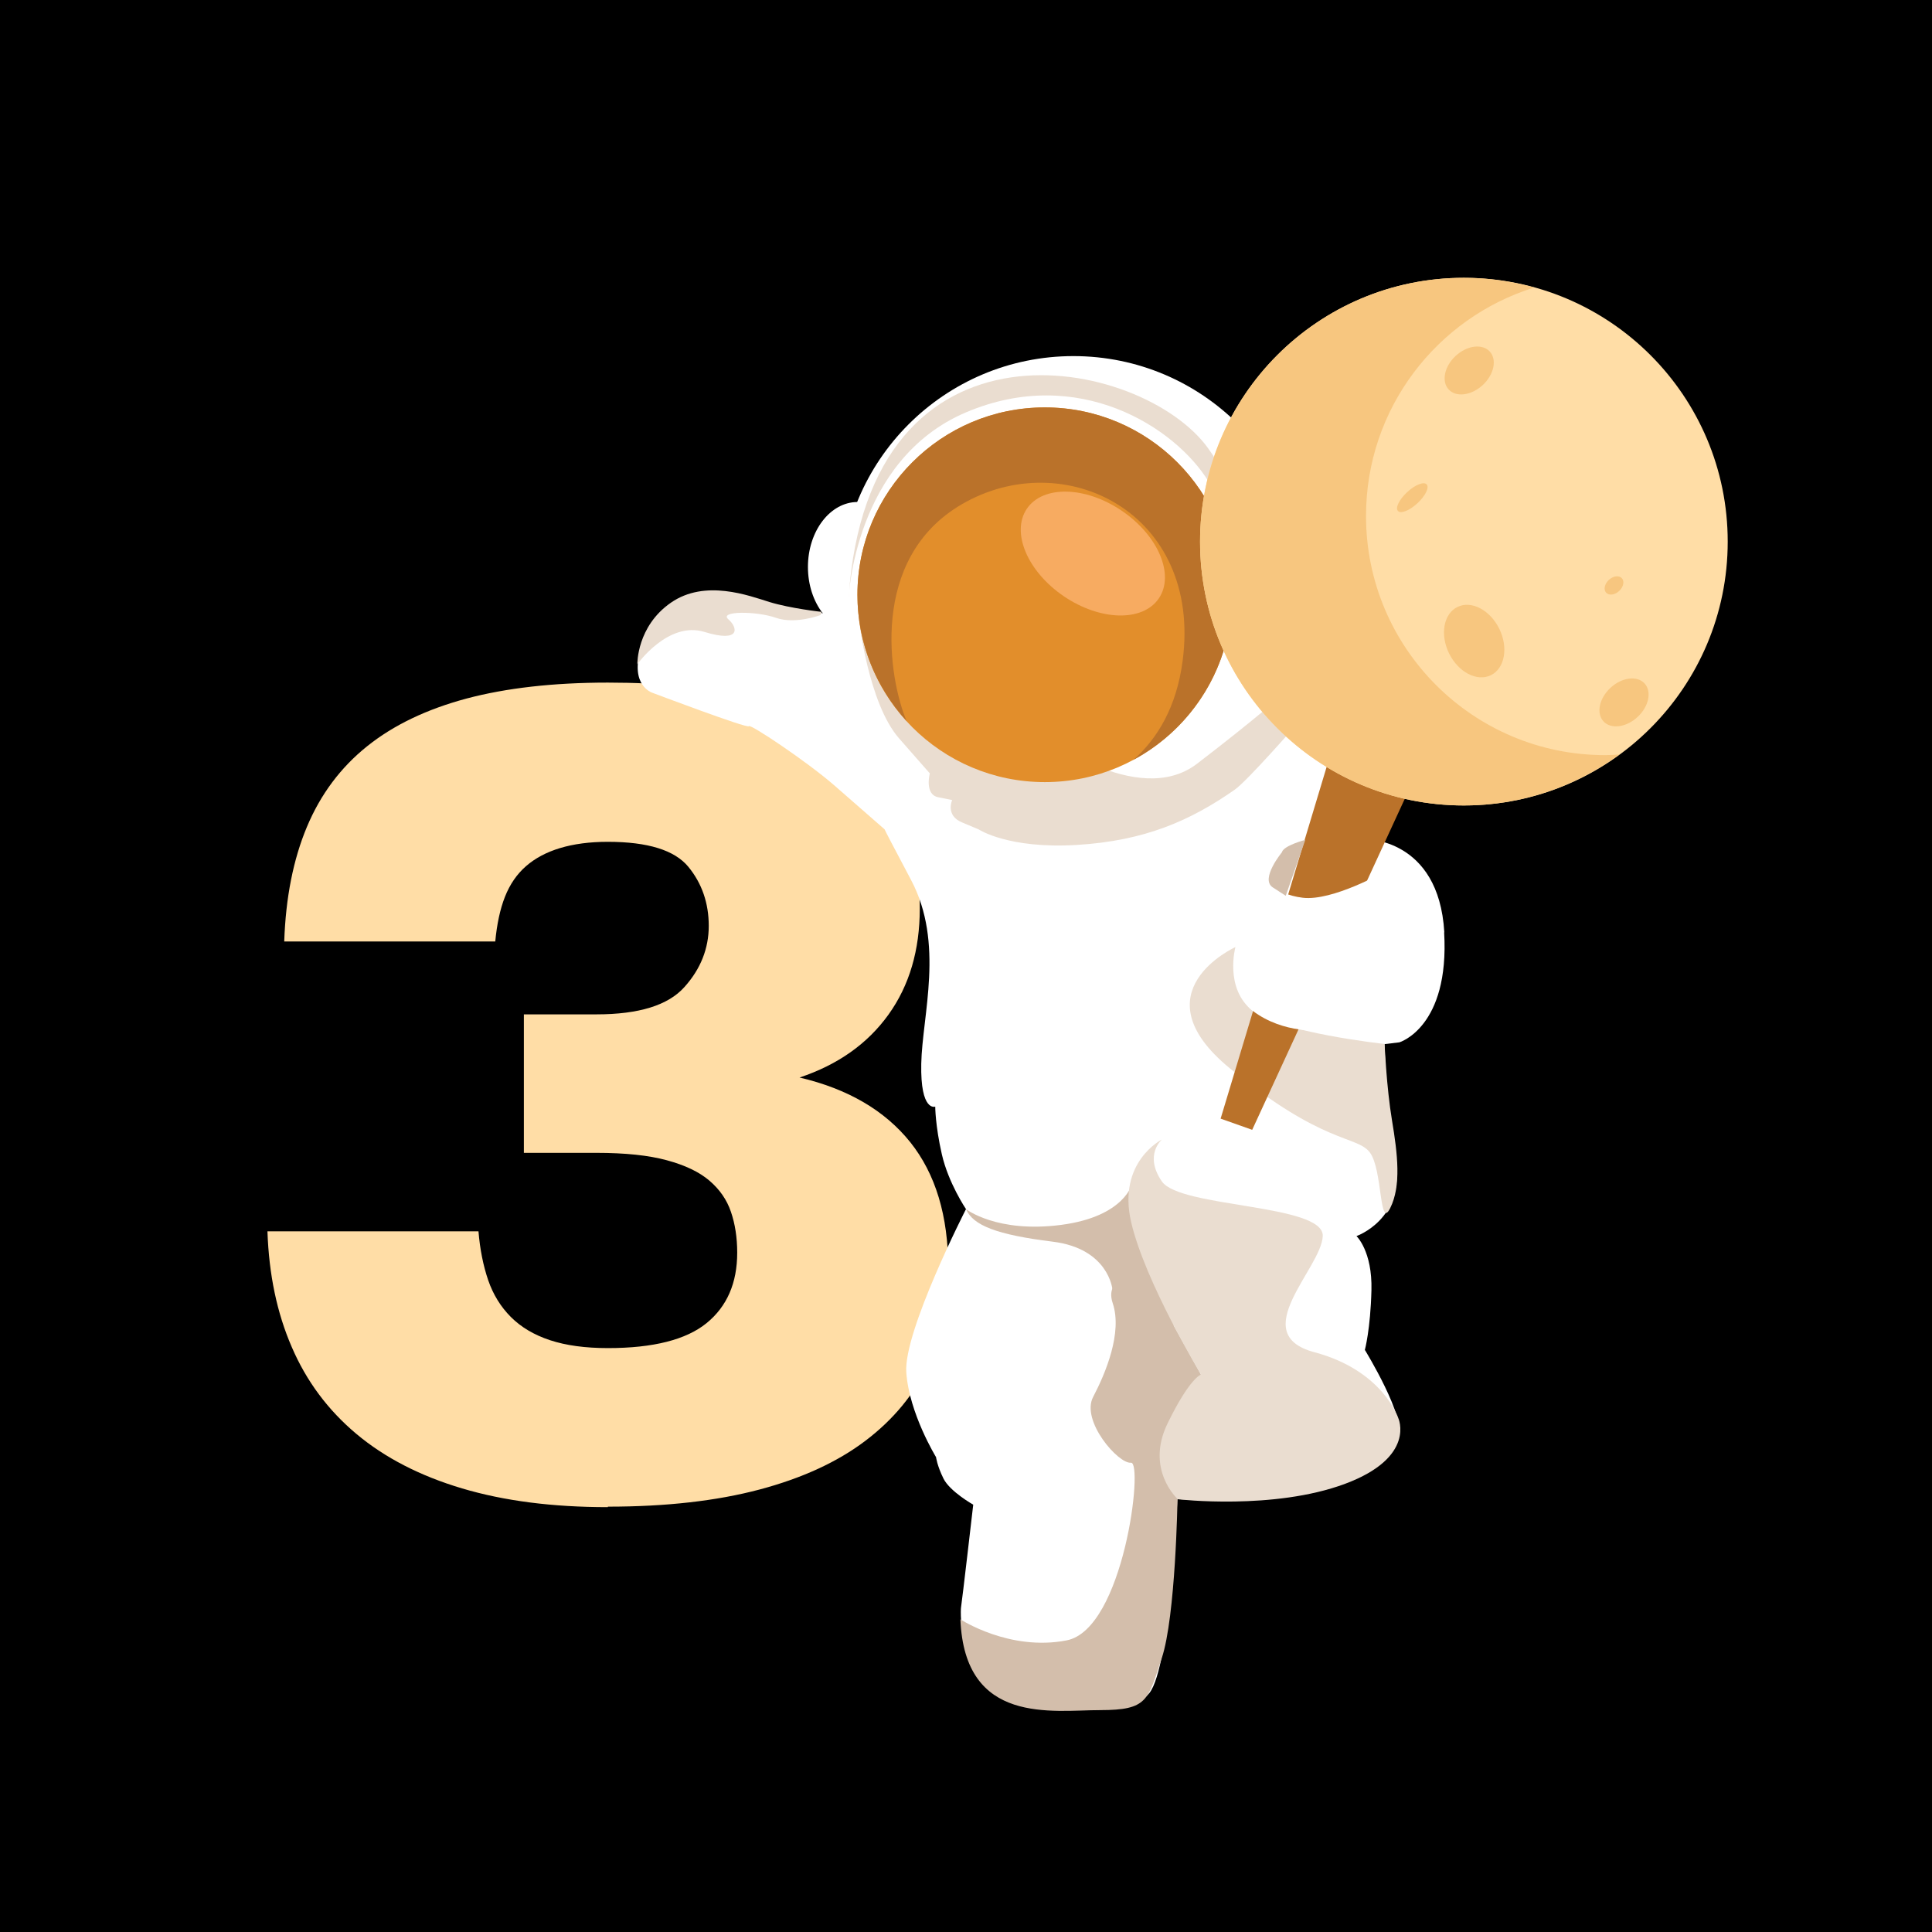 <?xml version="1.0" encoding="UTF-8"?> <svg xmlns="http://www.w3.org/2000/svg" id="_Слой_1" data-name="Слой 1" viewBox="0 0 117.46 117.46"><defs><style> .cls-1 { fill: #f7ab61; } .cls-2 { fill: #f7c67f; } .cls-3 { fill: #ffdda6; } .cls-4 { fill: #eaddd0; } .cls-5 { fill: #fff; } .cls-6 { fill: #ba722a; } .cls-7 { fill: #d3beab; } .cls-8 { fill: #e28e2b; } </style></defs><rect width="117.46" height="117.46"></rect><path class="cls-3" d="M36.95,91.63c-3.36,0-6.31-.38-8.86-1.14-2.55-.76-4.69-1.86-6.42-3.31s-3.04-3.21-3.93-5.28c-.9-2.07-1.39-4.41-1.48-7.04h12.83c.09,1.1,.29,2.09,.59,2.97,.3,.87,.76,1.62,1.38,2.24s1.41,1.09,2.38,1.41c.97,.32,2.14,.48,3.52,.48,2.76,0,4.76-.51,6-1.52,1.24-1.01,1.86-2.44,1.86-4.28,0-.92-.13-1.75-.38-2.48-.25-.74-.69-1.37-1.31-1.9-.62-.53-1.48-.94-2.59-1.24-1.1-.3-2.53-.45-4.28-.45h-4.41v-8.42h4.41c2.58,0,4.36-.55,5.35-1.66,.99-1.1,1.48-2.35,1.48-3.72s-.41-2.58-1.24-3.59c-.83-1.01-2.46-1.52-4.9-1.52-1.1,0-2.07,.13-2.9,.38-.83,.25-1.52,.62-2.07,1.1-.55,.48-.98,1.1-1.28,1.86-.3,.76-.49,1.67-.59,2.72h-12.83c.09-2.67,.55-4.99,1.38-6.97,.83-1.98,2.05-3.61,3.66-4.9,1.61-1.29,3.62-2.25,6.04-2.9,2.41-.64,5.28-.97,8.59-.97,6.58,0,11.38,1.17,14.42,3.52,3.04,2.35,4.55,5.75,4.55,10.21,0,2.53-.63,4.68-1.9,6.45-1.27,1.77-3.07,3.05-5.41,3.83,2.94,.69,5.18,2,6.73,3.93,1.54,1.93,2.31,4.48,2.31,7.66,0,2.16-.41,4.13-1.24,5.9-.83,1.77-2.09,3.3-3.79,4.59-1.7,1.29-3.85,2.28-6.45,2.97-2.6,.69-5.67,1.04-9.21,1.04Z"></path><g><path class="cls-5" d="M87.81,56.68c-.34-5.78-4.87-5.67-4.87-5.67,0,0,.11-3.74-4.08-7.03-.43-.34-.91-.67-1.4-.99,1.24-2.11,1.97-4.55,1.97-7.17,0-7.83-6.34-14.17-14.17-14.17s-14.17,6.34-14.17,14.17c0,.55,.04,1.08,.1,1.62-2.08-.26-3.95-.6-5.31-1.05-5.89-1.93-6.92,3.06-6.92,3.06-.68,2.21,.68,2.66,.68,2.66,0,0,5.84,2.21,5.89,2.04s3.46,2.1,5.16,3.57c1.62,1.41,2.98,2.6,3.09,2.7,.07,.16,.41,.81,1.61,3.08,2.04,3.85,.68,8.22,.62,11.17-.06,2.95,.85,2.61,.85,2.61,0,0,0,1.13,.4,2.89s1.47,3.34,1.47,3.34c0,0-3.8,7.43-3.63,9.92,.17,2.49,1.81,5.16,1.81,5.16,0,0,.06,.51,.45,1.3s1.81,1.59,1.81,1.59c0,0-.68,5.89-.74,6.23s-.06,4.42,2.44,5.33c2.49,.91,7.71,1.53,9.01-.11s1.7-11.79,1.7-11.79c0,0,1.93,.17,6.52-.34,4.59-.51,6.23-2.44,6.86-3.46s-1.98-5.27-1.98-5.27c0,0,.34-1.25,.4-3.63,.06-2.38-.91-3.29-.91-3.29,0,0,2.95-1.02,2.38-4.53-.57-3.51-.68-7.14-.68-7.14l.91-.11s3.06-.91,2.72-6.69Z"></path><ellipse class="cls-5" cx="52.14" cy="34.47" rx="3.02" ry="3.95"></ellipse><path class="cls-5" d="M83.5,36.97c-.28,5.3-1.83,5.74-4.09,5.74s-4.09-2.57-4.09-5.74,1.83-5.74,4.09-5.74,4.32,1.36,4.09,5.74Z"></path><ellipse class="cls-4" cx="81.11" cy="36.82" rx="1.76" ry="4.38"></ellipse><path class="cls-4" d="M51.59,36.38s.34-8.42,7.14-11.31,12.71,.89,14.75,4.21,1.84,7.69,1.84,7.69c0,0,1.66-4.83-1.88-9.73-4-5.53-20.66-8.97-21.85,9.14Z"></path><path class="cls-4" d="M78.71,31.33s-1.57,1.53-1.81,4.74,.53,4.97,.53,4.97c0,0-1.02-1.34-1.19-3.85s1.81-7.48,1.81-7.48c0,0,.6,1.23,.66,1.62Z"></path><path class="cls-4" d="M38.75,40.38s1.87-2.64,4.08-1.96,2.04-.26,1.45-.77,1.7-.51,2.89-.09,2.72-.17,2.72-.17l.06-.19s-1.91-.21-3.17-.6-3.91-1.4-5.99,.04-2.04,3.72-2.04,3.72Z"></path><path class="cls-7" d="M58.39,98.45s2.98,1.96,6.46,1.28,4.68-10.88,3.91-10.8-3.06-2.55-2.3-4,1.79-3.91,1.19-5.7,1.96-1.79,1.96-1.79l3.4,6.12-1.42,7.57s-.11,7.14-.96,9.69-.85,3.15-3.74,3.15-8.25,.94-8.5-5.53Z"></path><path class="cls-7" d="M58.73,73.51s1.87,1.47,5.78,.96,4.34-2.55,4.34-2.55l2.53,8.68-3.75-2.22s-.23-2.47-3.63-2.89-4.85-.99-5.27-1.98Z"></path><path class="cls-4" d="M71.6,91.14s-1.98-1.79-.62-4.59,2.04-2.98,2.04-2.98c0,0-3.4-5.61-4.25-9.27s1.87-5.02,1.87-5.02c0,0-1.11,.94,0,2.55s9.86,1.36,9.78,3.32-4.68,5.95-.51,7.06,5.1,4,5.1,4c0,0,1.11,2.38-3.23,4s-10.17,.94-10.17,.94Z"></path><path class="cls-4" d="M52.22,37.66s.57,5.1,2.44,7.23l1.87,2.13s-.34,1.28,.51,1.45l.85,.17s-.43,.94,.6,1.36l1.02,.43s1.79,1.19,5.95,.94,6.93-1.49,9.61-3.36c.79-.56,3.8-4.01,3.8-4.01l-1.4-.99,.41-.7s-1.45,1.32-5.1,4.12-9.61-1.87-9.61-1.87l-10.94-6.89Z"></path><g><circle class="cls-8" cx="63.52" cy="36.16" r="11.39"></circle><path class="cls-6" d="M68.94,46.18c3.56-1.93,5.97-5.69,5.97-10.02,0-6.29-5.1-11.39-11.39-11.39s-11.39,5.1-11.39,11.39c0,2.96,1.14,5.65,2.99,7.68-1.08-2.54-2.32-9.87,3.35-13.18,6.23-3.63,14.62,.51,13.43,9.52-.37,2.82-1.54,4.72-2.97,6Z"></path><ellipse class="cls-1" cx="66.44" cy="33.65" rx="3.14" ry="4.85" transform="translate(1.26 69.68) rotate(-55.79)"></ellipse></g><path class="cls-4" d="M75.11,57.58s-.68,2.49,1.02,3.85,8.05,2.04,8.05,2.04c0,0,.11,2.61,.45,4.65s.57,3.97-.11,5.33-.45-2.38-1.25-3.4-2.83-.45-8.5-5.1,.34-7.37,.34-7.37Z"></path><polygon class="cls-6" points="74.21 68.01 81.01 45.45 86.11 47.04 76.13 68.69 74.21 68.01"></polygon><circle class="cls-3" cx="89" cy="32.93" r="16.04"></circle><path class="cls-5" d="M76.25,54.98s-2.04,4.99-.11,6.46,4.25,1.19,4.25,1.19l3.8-9.64s-3.17,1.81-4.99,1.59-2.15-1.25-2.15-1.25l-.79,1.64Z"></path><path class="cls-7" d="M77.95,51.8s-1.36,1.64-.57,2.15l.79,.51,1.19-3.4s-1.3,.34-1.42,.74Z"></path><path class="cls-2" d="M97.59,45.91c-8.03,0-14.54-6.51-14.54-14.54,0-6.53,4.3-12.05,10.23-13.89-1.36-.38-2.79-.59-4.28-.59-8.86,0-16.04,7.18-16.04,16.04s7.18,16.04,16.04,16.04c3.54,0,6.8-1.16,9.46-3.1-.29,.02-.58,.04-.87,.04Z"></path><ellipse class="cls-2" cx="89.62" cy="38.98" rx="1.7" ry="2.31" transform="translate(-8 43.5) rotate(-26.16)"></ellipse><ellipse class="cls-2" cx="89.32" cy="22.52" rx="1.7" ry="1.21" transform="translate(8.47 66.66) rotate(-42.78)"></ellipse><ellipse class="cls-2" cx="98.73" cy="42.7" rx="1.7" ry="1.21" transform="translate(-2.73 78.42) rotate(-42.78)"></ellipse><ellipse class="cls-2" cx="98.13" cy="35.59" rx=".65" ry=".46" transform="translate(1.93 76.12) rotate(-42.78)"></ellipse><ellipse class="cls-2" cx="85.86" cy="30.25" rx="1.19" ry=".46" transform="translate(2.3 66.37) rotate(-42.78)"></ellipse></g></svg> 